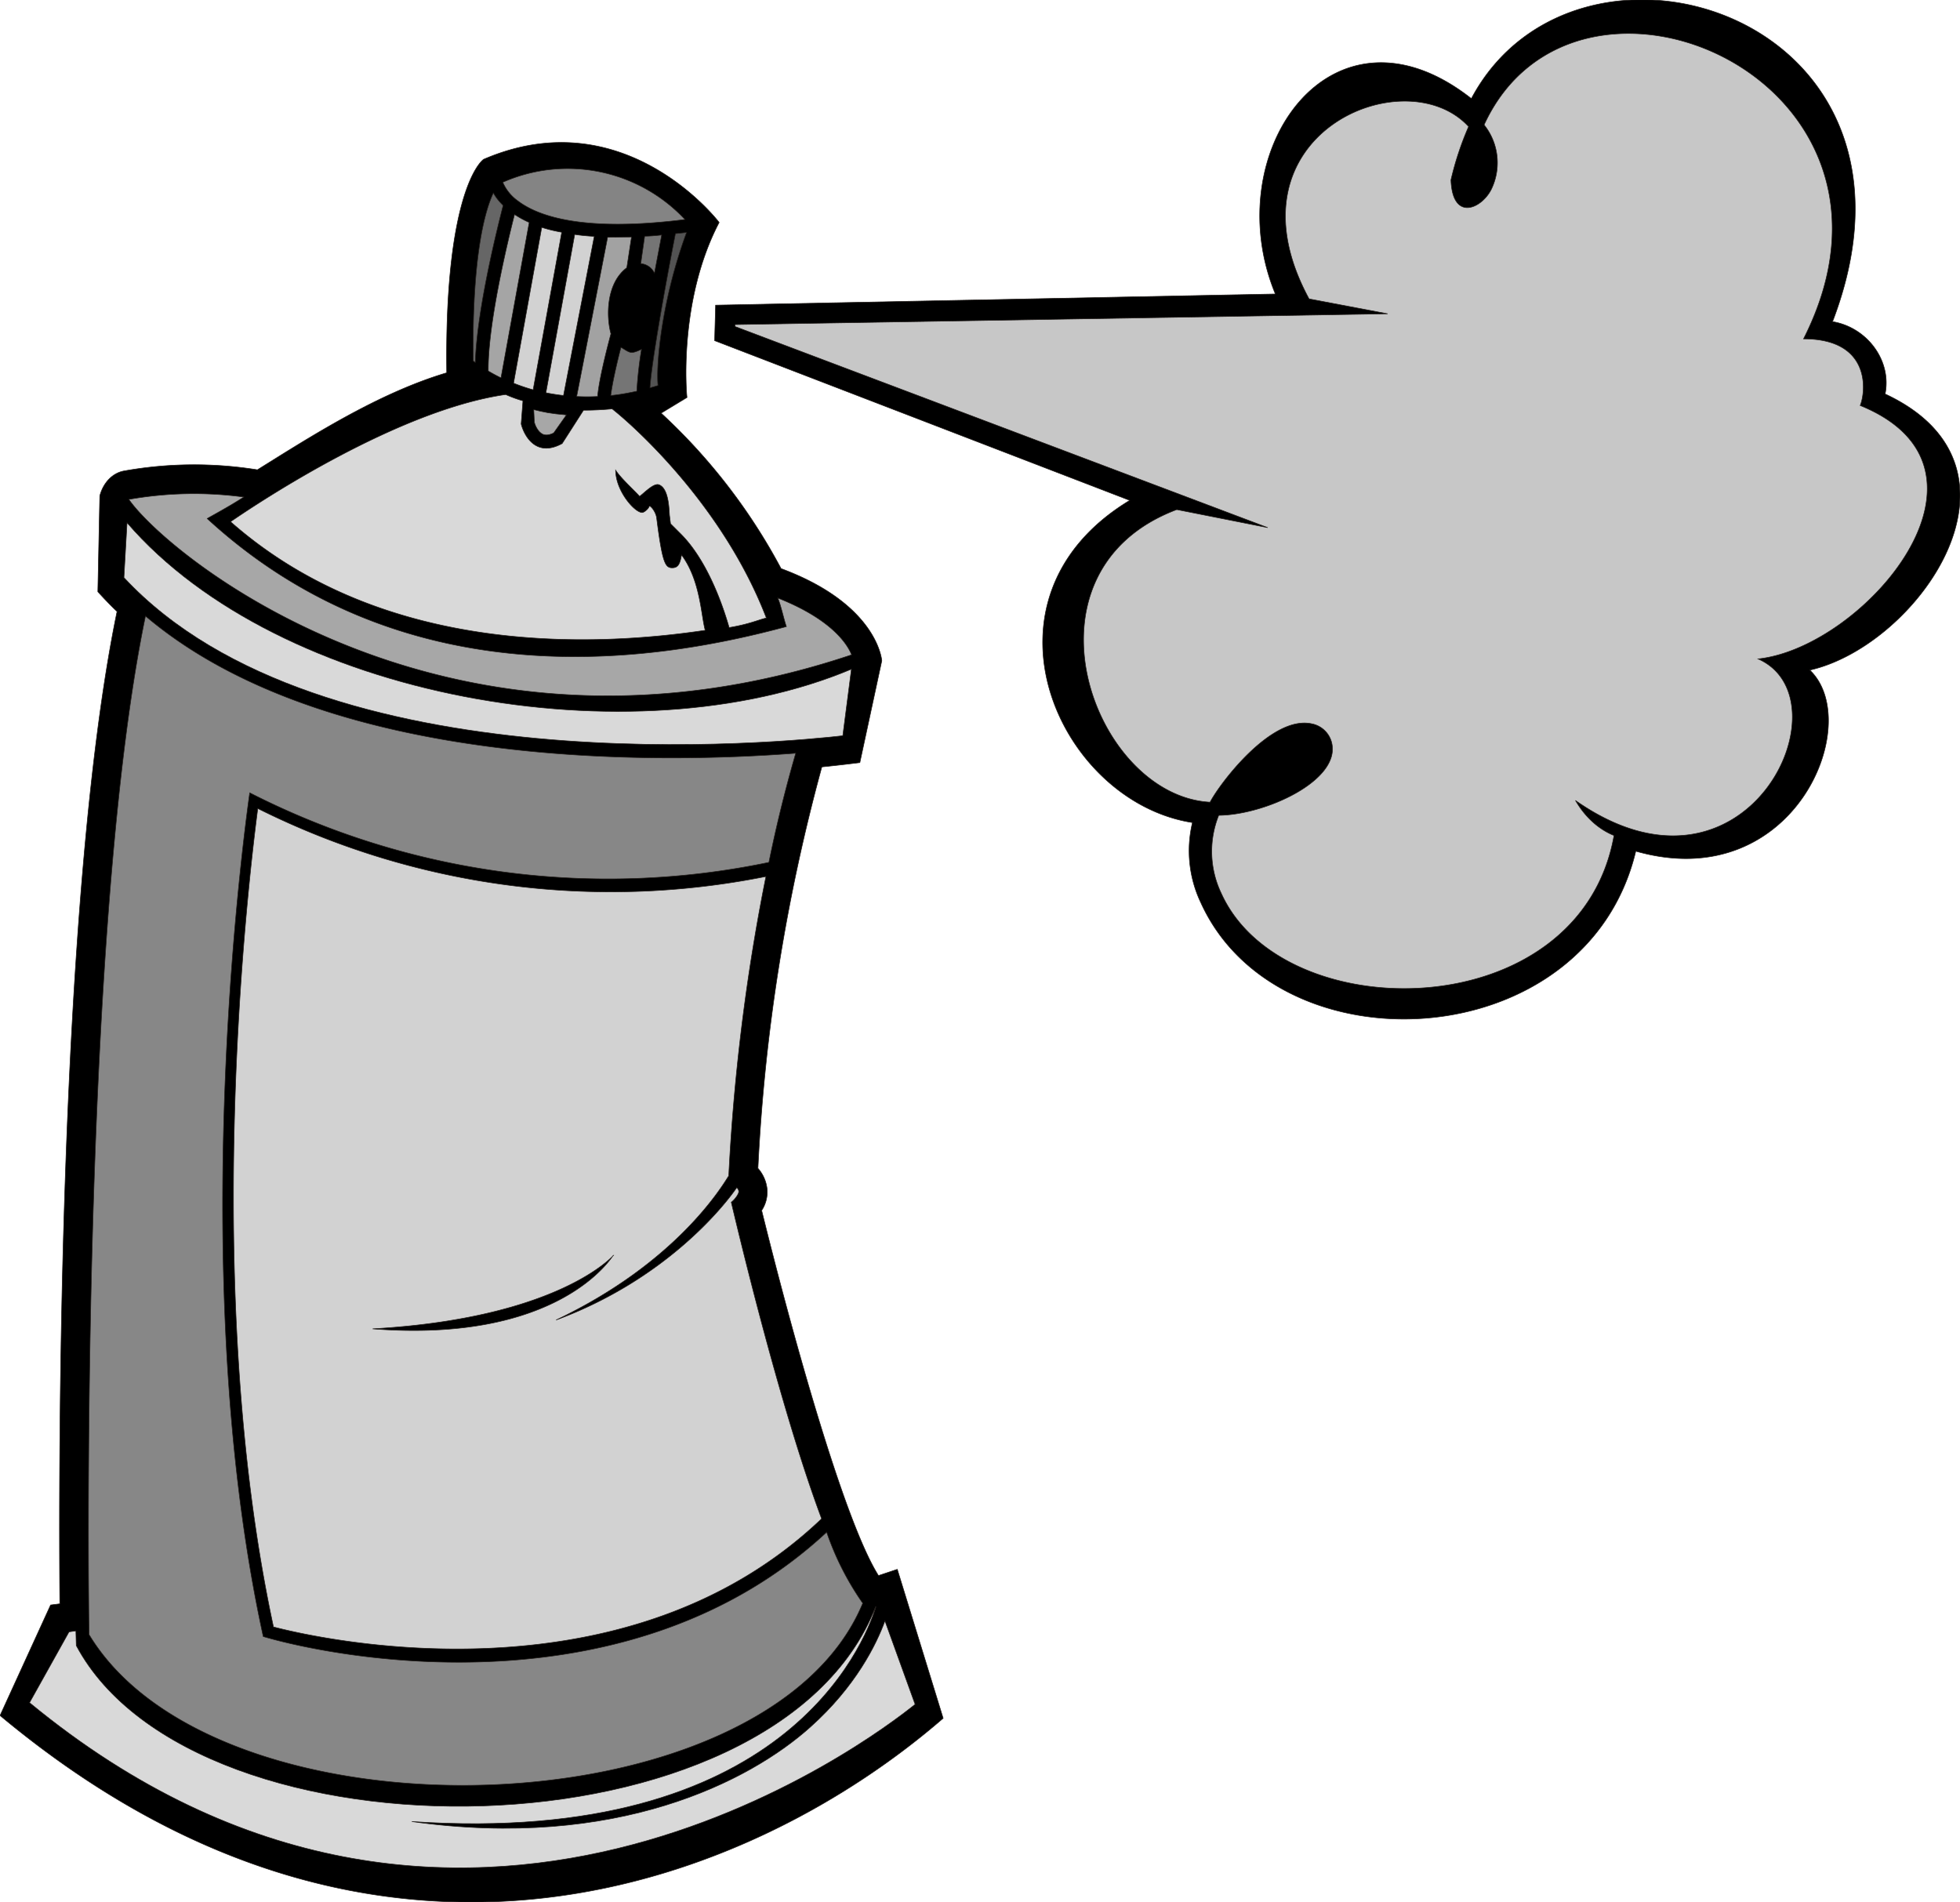<svg xmlns="http://www.w3.org/2000/svg" width="960" height="931.637" shape-rendering="geometricPrecision" text-rendering="geometricPrecision" image-rendering="optimizeQuality" fill-rule="evenodd" clip-rule="evenodd" viewBox="0 0 10 9.705"><g stroke="#1F1A17" stroke-width=".003"><path d="M4.578 8.007l-.096.032c-.18-.285-.45-1.27-.596-1.863a.172.172 0 0 0 .028-.106.19.19 0 0 0-.047-.109 9.525 9.525 0 0 1 .326-2.048c.1-.01.193-.022.194-.022l.112-.52c-.003-.03-.045-.296-.514-.47a2.994 2.994 0 0 0-.612-.793l.132-.08c-.001-.004-.048-.488.164-.893-.004-.006-.484-.632-1.202-.322-.047.037-.199.258-.188 1.089-.353.105-.701.33-.966.495a2.031 2.031 0 0 0-.681.006c-.06.011-.106.062-.123.127l-.01.489c.027.03.068.073.098.101C.289 4.61.3 7.587.305 8.183l-.047.006L0 8.753c1.956 1.632 3.854.844 4.812.014l-.234-.76z"/><path fill="#D2D2D2" d="M3.717 6.001c-.033.052-.265.442-.88.734.554-.205.852-.574.922-.676.006.006.01.013.01.02.002.01-.018.04-.038.055.013.054.238 1.019.461 1.615-1.026.978-2.607.602-2.797.552-.378-1.756-.124-3.841-.08-4.176a4.028 4.028 0 0 0 2.593.347c-.077.382-.159.908-.19 1.529z"/><path fill="#757575" d="M3.249 1.996c-.046.01-.09.018-.133.022.006-.052.027-.15.052-.246.048.028.047.037.105.01a1.987 1.987 0 0 0-.024.214z"/><path fill="#D2D2D2" d="M2.764 1.16c.03.01.064.018.102.025l-.146.804a.975.975 0 0 1-.1-.034l.144-.796z"/><path fill="#A5A5A5" d="M2.556 1.928a.873.873 0 0 1-.065-.035c-.003-.24.1-.665.134-.799a.506.506 0 0 0 .075.041l-.144.793z"/><path fill="#D2D2D2" d="M2.875 2.018a1.028 1.028 0 0 1-.09-.014l.147-.808c.031.005.064.008.1.01l-.157.812z"/><path fill="#A7A7A7" d="M2.89 2.117l-.065.092c-.022.011-.04.013-.055.007-.025-.011-.04-.045-.044-.062l-.003-.064c.053.013.085.02.167.027z"/><path fill="#A2A2A2" d="M3.099 1.21l.123-.001-.024.157c-.107.08-.105.252-.081.337-.016.059-.061.232-.068.32a1.09 1.09 0 0 1-.107 0L3.1 1.21z"/><path fill="#757575" d="M3.269 1.345l.02-.14c.028 0 .057-.003.087-.006l-.037.195a.085.085 0 0 0-.07-.049z"/><path fill="#535353" d="M3.357 1.967a1.42 1.42 0 0 1-.041.012c.007-.123.077-.517.13-.787a3.3 3.3 0 0 0 .057-.006c-.131.355-.156.685-.146.78z"/><path fill="#848484" d="M3.495 1.12c-.515.065-.748-.015-.853-.095A.228.228 0 0 1 2.565.93a.82.82 0 0 1 .93.19z"/><path fill="#666" d="M2.425 1.85a.466.466 0 0 1-.011-.009c-.006-.544.062-.77.103-.857.011.02.027.042.05.064-.021.083-.134.522-.142.802z"/><path fill="#D9D9D9" d="M2.58 2.013c.027.012.056.023.088.032l-.009.118c.01.043.066.178.209.1l.109-.17c.046 0 .095-.002.146-.007.096.075.563.484.787 1.067-.042.01-.088.032-.19.049-.024-.084-.102-.333-.247-.478l-.052-.052a6.194 6.194 0 0 1-.005-.04c-.003-.017 0-.14-.055-.159-.026-.008-.07.038-.098.06-.01-.015-.097-.093-.122-.134 0 .111.107.227.14.215.012-.005.029-.02.032-.033.01.003.032.03.037.06.03.238.045.257.082.256.023-.001.037-.013.045-.066.097.13.1.311.121.385-.55.082-1.635.14-2.422-.554.16-.11.857-.57 1.403-.649z"/><path fill="#A7A7A7" d="M3.968 3.051c.017.04.03.105.044.146-.619.167-1.918.402-2.955-.551.008-.006.105-.057.187-.11a1.904 1.904 0 0 0-.587.012c.203.291 1.646 1.477 3.688.793-.02-.051-.098-.18-.377-.29z"/><path fill="#D9D9D9" d="M.632 2.947l.016-.28c.776.9 2.582 1.216 3.696.747l-.044.34c-.271.031-2.661.275-3.668-.807z"/><path fill="#878787" d="M4.218 7.817c-.999.928-2.48.649-2.875.533-.42-1.922-.072-4.282-.069-4.305a4.023 4.023 0 0 0 2.649.355 7.13 7.13 0 0 1 .137-.557c-.704.054-2.392.085-3.318-.7C.403 4.773.453 8.304.454 8.34c.657 1.087 3.462 1.012 3.948-.16a1.445 1.445 0 0 1-.184-.362z"/><path fill="#D9D9D9" d="M.15 8.688l.202-.362.035-.005.002.075c.608 1.14 3.57 1.107 4.078-.197h.002c-.061.194-.47 1.223-2.368 1.095 1.044.146 1.724-.205 2.033-.482.233-.208.338-.424.381-.542l.154.426c-.214.173-2.333 1.792-4.518-.008z"/><path d="M3.13 6.405c-.003.003-.28.321-1.229.375.95.074 1.217-.362 1.228-.375zM9.618 2.011c.035-.169-.09-.34-.268-.37C9.95.071 8.046-.51 7.507.503c-.712-.56-1.299.274-1 .997l-2.856.057-.005.181 2.118.815c-.831.503-.363 1.538.32 1.644a.616.616 0 0 0 .042.407c.393.87 1.969.79 2.22-.261.806.23 1.171-.654.888-.924.55-.124 1.193-1.032.384-1.409z"/><path fill="#C7C7C7" d="M8.97 3.362c.468.206-.057 1.335-.932.722.003.002.063.125.197.179-.175.98-1.69.99-2.004.295a.495.495 0 0 1-.013-.398c.237-.002.62-.177.577-.368a.13.13 0 0 0-.102-.099c-.211-.046-.478.318-.519.4-.599-.033-1.01-1.176-.17-1.493l.464.092L3.75 1.666v-.01l3.33-.055-.401-.076C6.227.69 7.167.291 7.493.646a1.567 1.567 0 0 0-.09.272c.008.22.165.143.21.039a.31.31 0 0 0-.041-.32c.469-1.02 2.302-.235 1.63 1.092.346 0 .318.27.289.34.798.325.022 1.234-.521 1.293z"/></g></svg>